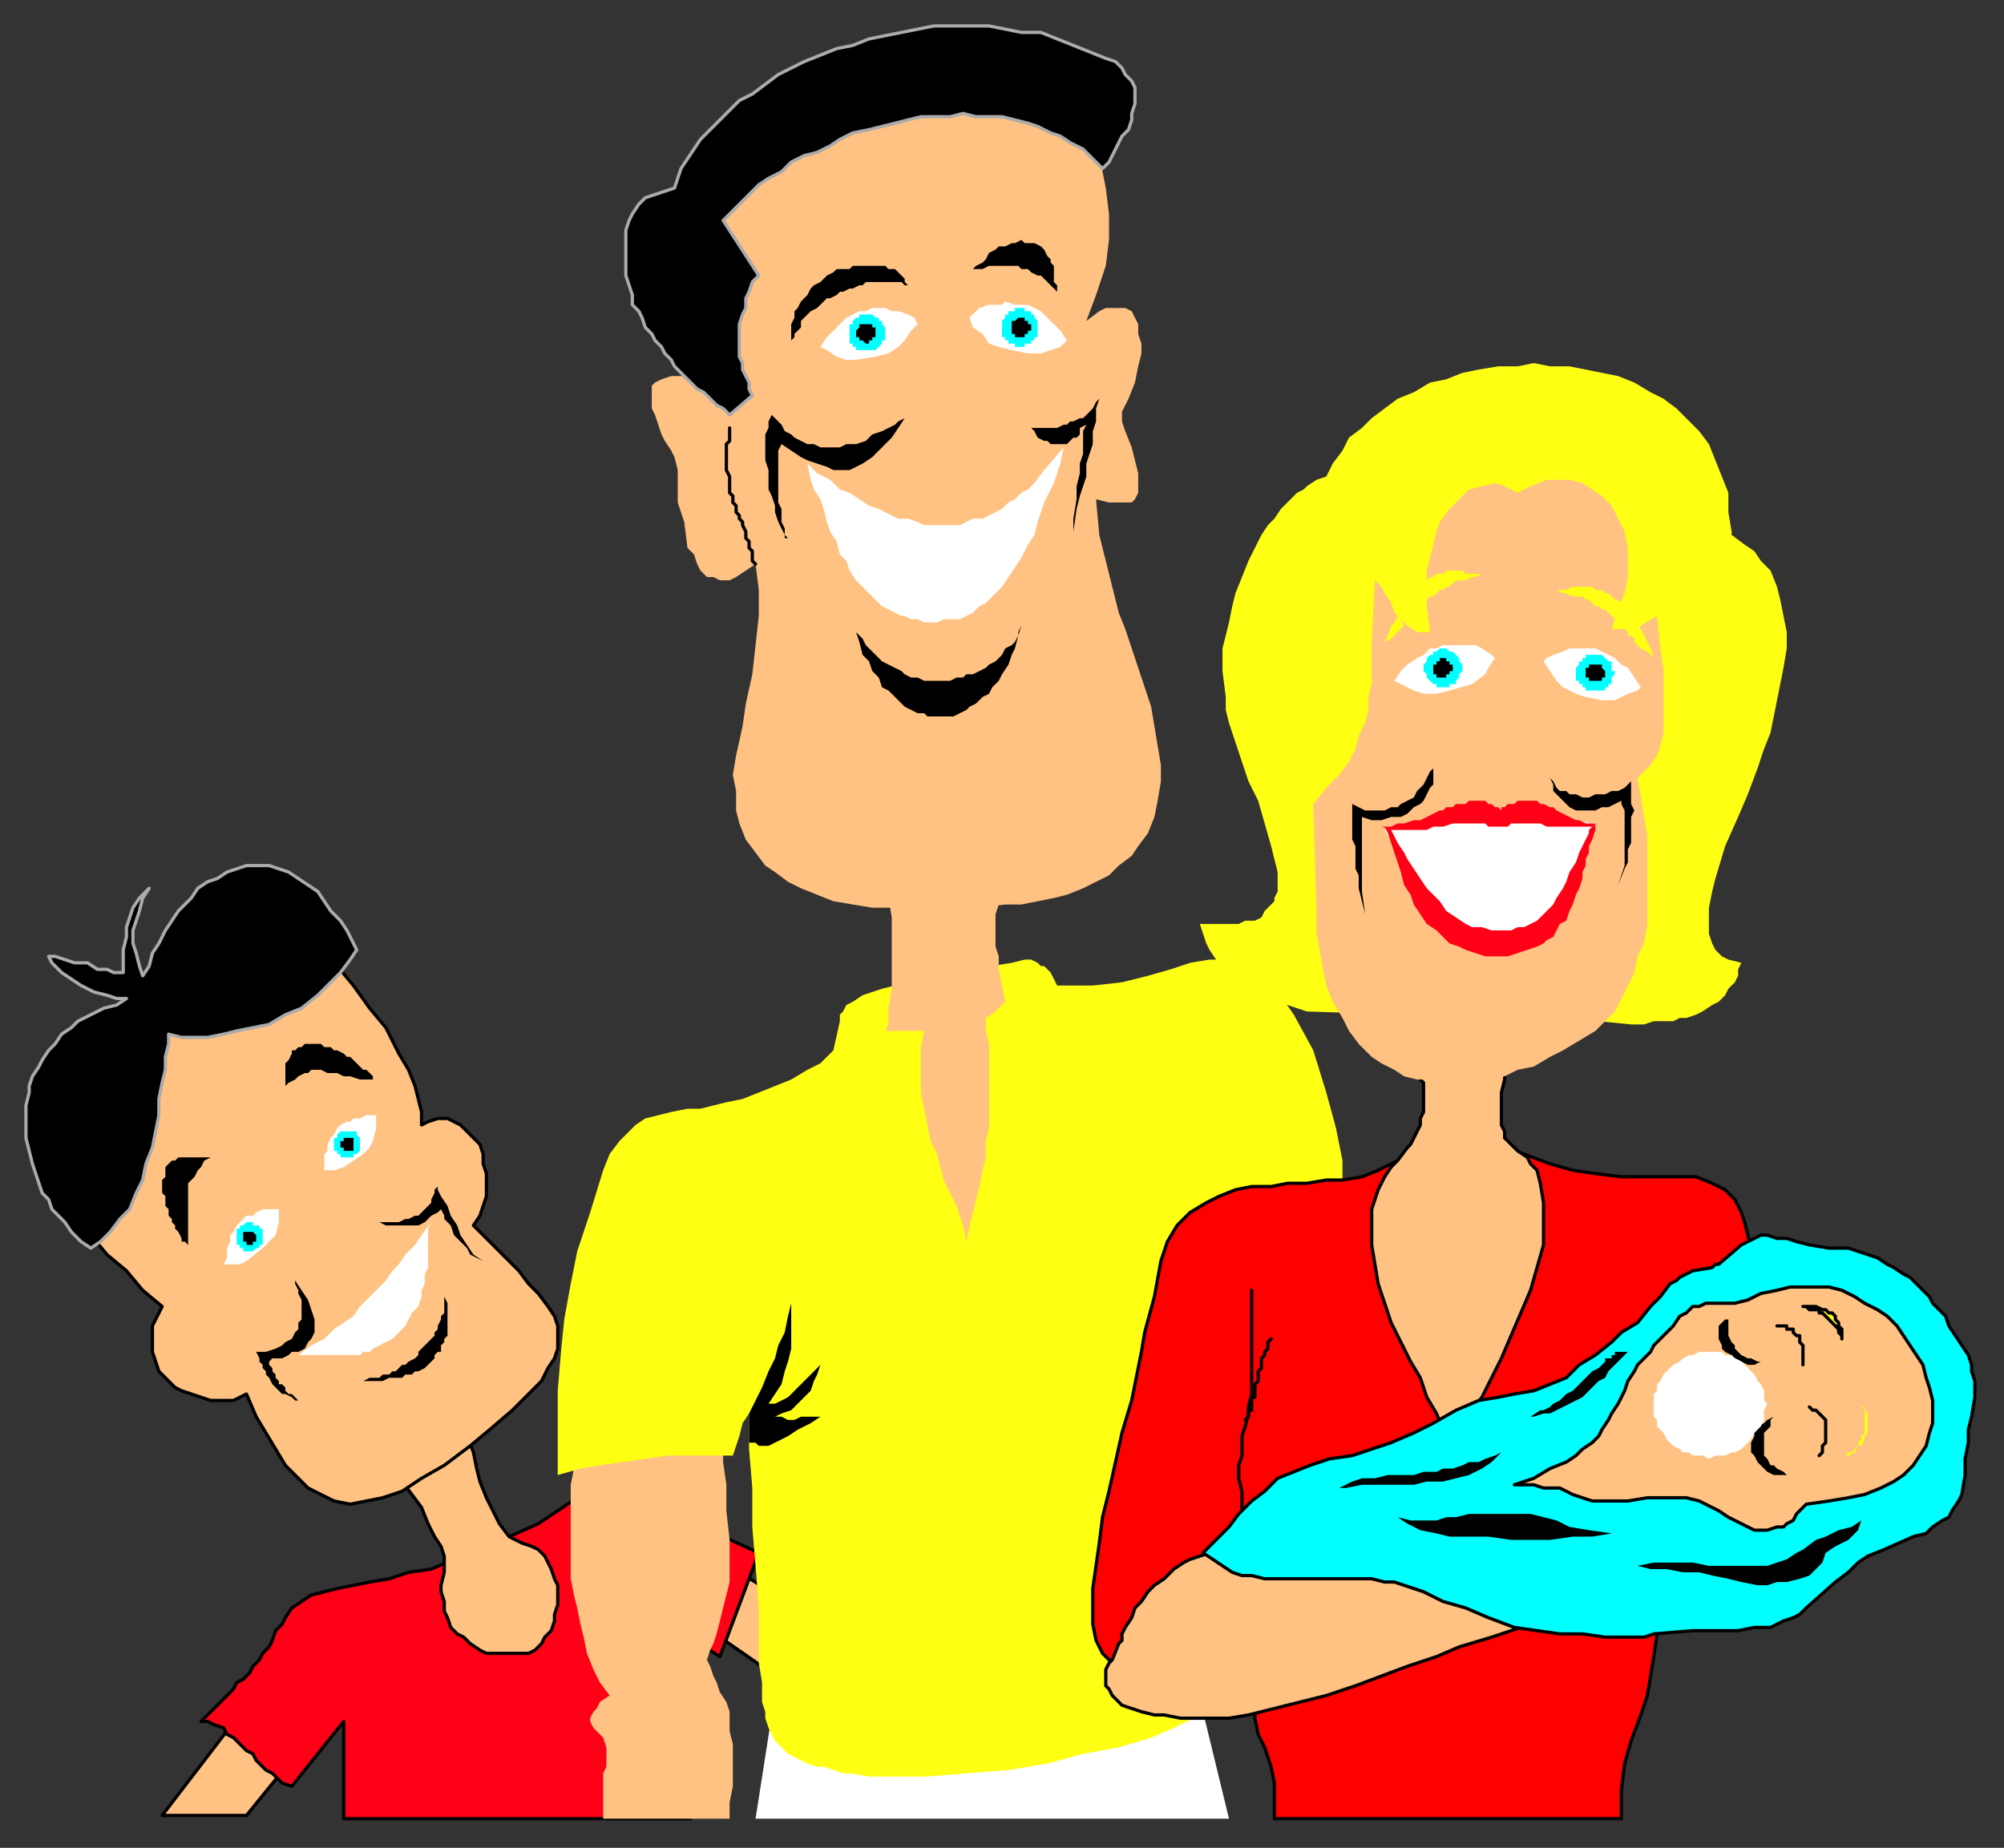 <?xml version="1.0" encoding="UTF-8" standalone="no"?>
<svg
   xmlns:dc="http://purl.org/dc/elements/1.1/"
   xmlns:cc="http://creativecommons.org/ns#"
   xmlns:rdf="http://www.w3.org/1999/02/22-rdf-syntax-ns#"
   xmlns:svg="http://www.w3.org/2000/svg"
   xmlns="http://www.w3.org/2000/svg"
   xmlns:sodipodi="http://sodipodi.sourceforge.net/DTD/sodipodi-0.dtd"
   xmlns:inkscape="http://www.inkscape.org/namespaces/inkscape"
   version="1.0"
   width="163.512mm"
   height="150.812mm"
   id="svg221"
   sodipodi:docname="CFAML001.WMF">
  <rect width="100%" height="100%" fill="#333333" stroke="none"/>
  <sodipodi:namedview
     pagecolor="#ffffff"
     bordercolor="#666666"
     borderopacity="1"
     objecttolerance="10"
     gridtolerance="10"
     guidetolerance="10"
     inkscape:pageopacity="0"
     inkscape:pageshadow="2"
     inkscape:window-width="640"
     inkscape:window-height="480"
     id="namedview223" />
  <defs
     id="defs3">
    <pattern
       id="WMFhbasepattern"
       patternUnits="userSpaceOnUse"
       width="6"
       height="6"
       x="0"
       y="0" />
  </defs>
  <path
     style="fill:#ffc283;fill-rule:evenodd;fill-opacity:1;stroke:#000000;stroke-width:1px;stroke-linecap:round;stroke-linejoin:round;stroke-miterlimit:4;stroke-dasharray:none;stroke-opacity:1;"
     d="  M 73,530   L 89,544   L 76,560   L 50,560   L 73,530  z "
     id="path5" />
  <path
     style="fill:#ffc283;fill-rule:evenodd;fill-opacity:1;stroke:#000000;stroke-width:1px;stroke-linecap:round;stroke-linejoin:round;stroke-miterlimit:4;stroke-dasharray:none;stroke-opacity:1;"
     d="  M 228,485   L 222,505   L 245,521   L 241,493   L 228,485  z "
     id="path7" />
  <path
     style="fill:#ff0016;fill-rule:evenodd;fill-opacity:1;stroke:#000000;stroke-width:1px;stroke-linecap:round;stroke-linejoin:round;stroke-miterlimit:4;stroke-dasharray:none;stroke-opacity:1;"
     d="  M 106,531   L 106,561   L 213,561   L 203,499   L 222,511   L 234,479   L 186,457   L 175,464   L 166,470   L 157,474   L 148,478   L 140,481   L 133,484   L 126,485   L 120,487   L 114,488   L 109,489   L 104,490   L 100,491   L 96,492   L 93,494   L 90,496   L 88,499   L 87,501   L 85,503   L 84,506   L 83,508   L 81,510   L 80,512   L 78,514   L 77,516   L 75,518   L 73,519   L 72,521   L 70,523   L 68,525   L 66,527   L 64,529   L 62,531   L 64,531   L 66,532   L 69,533   L 70,535   L 72,536   L 73,537   L 75,539   L 76,540   L 78,541   L 79,543   L 81,545   L 82,546   L 84,547   L 86,549   L 87,550   L 90,551   L 106,531  z "
     id="path9" />
  <path
     style="fill:#ffc283;fill-rule:evenodd;fill-opacity:1;stroke:#000000;stroke-width:1px;stroke-linecap:round;stroke-linejoin:round;stroke-miterlimit:4;stroke-dasharray:none;stroke-opacity:1;"
     d="  M 121,454   L 142,439   L 144,443   L 146,448   L 147,453   L 148,457   L 150,462   L 152,466   L 154,470   L 157,474   L 161,476   L 164,477   L 166,478   L 168,480   L 169,482   L 170,484   L 171,487   L 172,489   L 172,492   L 172,495   L 171,498   L 171,500   L 170,503   L 168,505   L 167,507   L 165,509   L 163,510   L 159,510   L 156,510   L 153,510   L 150,510   L 148,509   L 145,507   L 143,505   L 141,504   L 139,502   L 138,499   L 137,497   L 137,494   L 136,491   L 136,489   L 137,485   L 137,482   L 137,480   L 136,477   L 134,474   L 132,470   L 130,465   L 127,461   L 124,457   L 121,454  z "
     id="path11" />
  <path
     style="fill:#ffc283;fill-rule:evenodd;fill-opacity:1;stroke:#000000;stroke-width:1px;stroke-linecap:round;stroke-linejoin:round;stroke-miterlimit:4;stroke-dasharray:none;stroke-opacity:1;"
     d="  M 46,312   L 28,381   L 33,387   L 39,392   L 44,398   L 50,403   L 48,407   L 47,409   L 47,412   L 47,414   L 47,417   L 48,420   L 49,423   L 51,425   L 54,428   L 56,429   L 59,430   L 62,431   L 65,432   L 69,432   L 72,432   L 74,431   L 76,430   L 79,437   L 82,442   L 85,447   L 88,452   L 92,456   L 95,459   L 99,461   L 103,463   L 108,464   L 113,463   L 118,462   L 124,460   L 130,456   L 137,452   L 145,446   L 151,441   L 158,435   L 163,430   L 167,426   L 169,422   L 171,419   L 172,416   L 172,412   L 172,409   L 171,406   L 169,403   L 166,399   L 163,396   L 160,392   L 156,388   L 151,383   L 146,378   L 148,375   L 149,372   L 150,369   L 150,366   L 150,362   L 149,359   L 149,356   L 148,353   L 146,351   L 144,349   L 142,347   L 140,346   L 138,345   L 135,345   L 132,346   L 130,347   L 130,343   L 129,339   L 128,335   L 126,330   L 123,325   L 119,317   L 114,311   L 109,304   L 104,298   L 98,293   L 46,312  z "
     id="path13" />
  <path
     style="fill:#000000;fill-rule:evenodd;fill-opacity:1;stroke:#ababab;stroke-width:1px;stroke-linecap:round;stroke-linejoin:round;stroke-miterlimit:4;stroke-dasharray:none;stroke-opacity:1;"
     d="  M 52,322   L 51,326   L 51,330   L 50,334   L 49,339   L 49,344   L 48,349   L 47,354   L 45,359   L 44,364   L 42,368   L 40,373   L 37,376   L 34,380   L 31,383   L 28,385   L 25,383   L 24,382   L 22,380   L 20,377   L 18,375   L 16,373   L 15,370   L 13,368   L 12,365   L 11,362   L 10,359   L 9,355   L 8,351   L 8,348   L 8,345   L 8,341   L 9,337   L 9,335   L 10,332   L 12,329   L 13,327   L 15,324   L 17,322   L 19,319   L 22,317   L 24,315   L 28,313   L 32,311   L 36,310   L 39,308   L 36,308   L 33,307   L 29,306   L 25,304   L 22,302   L 19,300   L 16,297   L 15,295   L 17,295   L 20,296   L 23,297   L 27,297   L 30,299   L 33,299   L 35,300   L 38,300   L 38,296   L 38,293   L 39,289   L 39,286   L 40,283   L 41,280   L 43,277   L 46,274   L 44,277   L 43,281   L 42,284   L 41,287   L 41,291   L 42,294   L 43,298   L 44,301   L 46,298   L 47,294   L 49,291   L 51,287   L 53,284   L 55,281   L 57,279   L 59,277   L 61,274   L 64,272   L 67,271   L 70,269   L 73,268   L 76,267   L 79,267   L 83,267   L 86,268   L 89,269   L 92,271   L 95,273   L 98,275   L 100,278   L 102,281   L 105,284   L 107,287   L 110,293   L 108,296   L 105,300   L 102,303   L 98,307   L 93,311   L 88,313   L 83,316   L 78,317   L 73,318   L 69,319   L 64,320   L 60,320   L 56,320   L 52,319   L 52,322  z "
     id="path15" />
  <path
     style="fill:#000000;fill-rule:evenodd;fill-opacity:1;stroke:none;"
     d="  M 65,357   L 63,357   L 61,357   L 59,357   L 57,357   L 56,357   L 55,357   L 54,358   L 53,358   L 52,359   L 51,360   L 51,361   L 51,362   L 51,363   L 50,364   L 50,366   L 50,367   L 50,368   L 51,369   L 51,371   L 51,372   L 52,373   L 52,375   L 53,376   L 53,377   L 54,378   L 54,379   L 55,380   L 56,382   L 56,383   L 57,383   L 58,384   L 58,385   L 58,382   L 58,379   L 58,377   L 58,375   L 58,373   L 58,371   L 58,370   L 58,368   L 58,366   L 58,365   L 59,364   L 60,363   L 61,361   L 62,360   L 63,358   L 65,357  z "
     id="path17" />
  <path
     style="fill:#000000;fill-rule:evenodd;fill-opacity:1;stroke:none;"
     d="  M 88,335   L 88,334   L 88,332   L 88,330   L 88,328   L 89,327   L 90,325   L 90,324   L 91,324   L 92,323   L 93,323   L 94,322   L 95,322   L 96,322   L 97,322   L 98,322   L 99,322   L 100,323   L 102,323   L 103,324   L 104,324   L 106,325   L 107,326   L 108,326   L 109,327   L 110,328   L 111,329   L 112,330   L 113,330   L 114,331   L 115,332   L 115,333   L 116,333   L 113,333   L 111,333   L 108,332   L 106,332   L 104,331   L 102,331   L 101,331   L 99,330   L 98,330   L 96,330   L 95,331   L 94,331   L 92,332   L 91,333   L 89,334   L 88,335  z "
     id="path19" />
  <path
     style="fill:#000000;fill-rule:evenodd;fill-opacity:1;stroke:none;"
     d="  M 79,417   L 80,419   L 80,420   L 81,421   L 81,422   L 82,423   L 82,424   L 83,425   L 84,427   L 84,427   L 85,428   L 86,429   L 87,430   L 88,430   L 90,431   L 91,432   L 92,432   L 91,431   L 91,431   L 90,430   L 89,430   L 88,429   L 88,428   L 87,427   L 86,427   L 86,426   L 85,425   L 85,424   L 84,423   L 84,422   L 83,421   L 83,421   L 83,420   L 84,419   L 85,419   L 87,419   L 89,418   L 90,417   L 92,417   L 94,416   L 95,414   L 96,413   L 97,411   L 97,409   L 97,407   L 96,404   L 95,401   L 93,398   L 91,395   L 91,396   L 92,398   L 92,399   L 93,401   L 93,403   L 93,405   L 93,407   L 92,408   L 92,410   L 91,411   L 90,413   L 88,414   L 87,415   L 85,416   L 82,417   L 79,417  z "
     id="path21" />
  <path
     style="fill:#ffffff;fill-rule:evenodd;fill-opacity:1;stroke:none;"
     d="  M 133,377   L 132,379   L 132,381   L 132,384   L 132,386   L 132,389   L 132,391   L 131,393   L 131,396   L 130,398   L 130,400   L 129,403   L 127,405   L 126,407   L 125,409   L 123,411   L 121,413   L 119,414   L 117,415   L 115,416   L 114,417   L 112,417   L 111,418   L 109,418   L 108,418   L 106,418   L 104,418   L 102,418   L 100,418   L 99,418   L 97,418   L 94,418   L 92,418   L 96,415   L 100,413   L 103,410   L 106,408   L 109,406   L 111,403   L 113,401   L 115,399   L 117,397   L 119,395   L 121,392   L 123,390   L 125,387   L 128,384   L 130,381   L 133,377  z "
     id="path23" />
  <path
     style="fill:#000000;fill-rule:evenodd;fill-opacity:1;stroke:none;"
     d="  M 110,426   L 112,426   L 114,425   L 116,425   L 117,425   L 118,424   L 120,424   L 121,423   L 122,423   L 123,422   L 124,421   L 125,421   L 126,420   L 128,419   L 129,418   L 129,417   L 130,416   L 131,415   L 132,414   L 133,413   L 134,412   L 134,411   L 135,410   L 135,409   L 136,407   L 136,406   L 137,405   L 137,404   L 137,402   L 137,400   L 138,402   L 138,403   L 138,405   L 138,406   L 138,407   L 138,408   L 138,410   L 138,411   L 138,412   L 137,413   L 137,414   L 136,415   L 136,417   L 135,417   L 134,418   L 134,419   L 133,420   L 132,421   L 131,422   L 129,423   L 128,423   L 127,424   L 125,424   L 124,425   L 122,425   L 120,425   L 118,426   L 116,426   L 114,426   L 110,426  z "
     id="path25" />
  <path
     style="fill:none;stroke:none;"
     d="  M 93,386   L 92,387   L 91,388   L 91,389   L 90,390   L 91,392   L 91,393   L 92,394   L 92,395   L 93,395   L 94,396   L 95,396   L 96,396   L 98,395   L 99,394   L 100,393   L 100,391   L 102,392   L 104,393   L 106,393   L 107,393   L 109,393   L 110,392   L 111,391   L 112,389   L 113,387   L 113,386   L 113,384   L 113,382   L 113,380   L 113,379   L 112,378   L 112,377   L 111,376   L 110,375   L 109,375   L 108,374   L 107,374   L 106,374   L 105,374   L 103,374   L 102,374   L 100,374   L 99,373   L 98,373   L 98,372   L 97,371   L 96,370   L 95,369   L 94,368   L 94,367   L 93,366   L 93,365   L 93,364   L 92,362   L 92,361   L 92,360   L 91,358   L 91,357   L 91,356   L 91,356   L 91,355   L 91,354   L 91,354   L 91,354  "
     id="path27" />
  <path
     style="fill:none;stroke:none;"
     d="  M 103,374   L 105,373   L 106,371   L 107,371   L 109,370   L 110,370   L 111,370   L 112,371   L 113,371   L 114,372   L 114,373   L 115,374   L 115,375   L 114,376   L 114,377   L 113,378   L 112,378  "
     id="path29" />
  <path
     style="fill:#000000;fill-rule:evenodd;fill-opacity:1;stroke:none;"
     d="  M 115,377   L 117,377   L 119,377   L 121,377   L 123,377   L 125,376   L 126,376   L 128,375   L 129,375   L 130,374   L 131,373   L 132,372   L 133,371   L 133,370   L 134,368   L 134,367   L 135,366   L 135,367   L 136,369   L 138,372   L 139,375   L 141,378   L 142,381   L 144,384   L 146,387   L 149,389   L 147,388   L 145,387   L 144,385   L 142,383   L 140,381   L 139,378   L 137,376   L 137,375   L 136,373   L 135,374   L 133,375   L 132,376   L 131,377   L 129,378   L 128,378   L 126,378   L 125,378   L 123,378   L 122,378   L 120,378   L 119,378   L 117,377   L 115,377  z "
     id="path31" />
  <path
     style="fill:none;stroke:none;"
     d="  M 76,430   L 77,429   L 77,428   L 77,427   L 77,425   L 76,424   L 76,423   L 75,422   L 73,421   L 72,420   L 71,420   L 70,419   L 68,419   L 67,420   L 66,421   L 65,422   L 64,424   L 62,424   L 59,423   L 58,422   L 56,421   L 55,420   L 54,418   L 53,417   L 52,416   L 52,414   L 52,413   L 53,411   L 54,410   L 55,409   L 56,408   L 58,408   L 59,407   L 59,408   L 58,409   L 58,409   L 58,410   L 58,410   L 58,411   L 59,412   L 60,412   L 60,412   L 61,413   L 62,413   L 63,412   L 63,412   L 64,411  "
     id="path33" />
  <path
     style="fill:none;stroke:none;"
     d="  M 146,378   L 145,377   L 144,376   L 143,375   L 143,373   L 142,373   L 142,371   L 142,370   L 142,369   L 142,368   L 143,367   L 143,367   L 145,366   L 146,365   L 148,365   L 147,362   L 147,359   L 146,357   L 145,356   L 144,354   L 144,353   L 143,352   L 142,352   L 140,351   L 138,351   L 137,351   L 135,351   L 137,352   L 138,352   L 139,353   L 139,354   L 138,355   L 138,356   L 137,356   L 136,356  "
     id="path35" />
  <path
     style="fill:#ffffff;fill-rule:evenodd;fill-opacity:1;stroke:none;"
     d="  M 233,561   L 379,561   L 370,524   L 238,529   L 233,561  z "
     id="path37" />
  <path
     style="fill:#ffc283;fill-rule:evenodd;fill-opacity:1;stroke:none;"
     d="  M 178,449   L 223,445   L 223,451   L 224,458   L 224,466   L 225,475   L 225,479   L 225,484   L 225,488   L 224,492   L 223,496   L 222,500   L 221,504   L 220,507   L 219,509   L 218,512   L 219,514   L 220,517   L 221,519   L 222,522   L 224,525   L 225,528   L 225,534   L 226,538   L 226,541   L 226,545   L 226,548   L 226,551   L 225,556   L 225,561   L 186,561   L 186,558   L 186,556   L 186,553   L 186,551   L 186,549   L 186,547   L 187,545   L 187,543   L 187,539   L 186,536   L 184,534   L 183,533   L 182,531   L 182,530   L 183,528   L 184,527   L 185,525   L 188,523   L 185,519   L 183,515   L 181,510   L 180,505   L 179,501   L 178,496   L 177,492   L 176,487   L 176,482   L 176,477   L 176,472   L 176,468   L 176,463   L 176,458   L 177,453   L 178,449  z "
     id="path39" />
  <path
     style="fill:#ffff14;fill-rule:evenodd;fill-opacity:1;stroke:none;"
     d="  M 293,300   L 276,304   L 272,305   L 269,306   L 266,307   L 263,309   L 261,310   L 260,312   L 259,313   L 259,315   L 257,324   L 253,328   L 249,330   L 244,333   L 239,335   L 234,337   L 229,339   L 224,340   L 220,341   L 216,342   L 212,342   L 207,343   L 203,344   L 199,345   L 196,347   L 194,349   L 191,352   L 188,356   L 186,361   L 182,374   L 178,386   L 176,396   L 174,407   L 173,417   L 172,429   L 172,441   L 172,455   L 179,453   L 185,452   L 192,451   L 199,450   L 206,449   L 213,449   L 219,449   L 226,449   L 227,446   L 228,443   L 229,439   L 231,436   L 231,447   L 232,459   L 232,471   L 233,483   L 234,496   L 234,508   L 234,513   L 235,519   L 235,525   L 236,528   L 236,530   L 237,533   L 238,535   L 239,537   L 240,538   L 242,540   L 243,541   L 245,542   L 247,543   L 249,544   L 252,545   L 254,545   L 257,546   L 260,547   L 262,547   L 268,548   L 276,548   L 286,548   L 298,547   L 311,546   L 323,544   L 334,541   L 345,539   L 355,536   L 362,533   L 368,530   L 371,528   L 371,526   L 415,365   L 414,364   L 414,358   L 412,348   L 409,337   L 405,324   L 399,313   L 392,303   L 383,297   L 378,296   L 373,296   L 367,297   L 361,299   L 354,301   L 346,303   L 337,304   L 326,304   L 324,300   L 323,299   L 322,298   L 321,298   L 320,297   L 318,296   L 316,296   L 312,297   L 293,300  z "
     id="path41" />
  <path
     style="fill:#000000;fill-rule:evenodd;fill-opacity:1;stroke:none;"
     d="  M 231,436   L 233,432   L 235,428   L 237,423   L 239,419   L 240,415   L 242,411   L 243,406   L 244,402   L 244,407   L 244,412   L 244,416   L 243,420   L 242,423   L 241,427   L 239,430   L 237,433   L 239,433   L 241,432   L 243,431   L 245,429   L 247,427   L 249,425   L 251,423   L 253,421   L 252,424   L 251,426   L 250,429   L 248,431   L 246,433   L 244,435   L 241,436   L 239,437   L 240,437   L 241,437   L 243,438   L 245,438   L 247,437   L 249,437   L 251,437   L 253,437   L 250,439   L 246,441   L 243,443   L 241,444   L 239,445   L 237,446   L 234,446   L 233,445   L 231,445   L 231,436  z "
     id="path43" />
  <path
     style="fill:none;stroke:none;"
     d="  M 203,348   L 205,348   L 208,350   L 210,351   L 213,354   L 215,357   L 217,360   L 220,364   L 222,369   L 224,373   L 226,378   L 227,383   L 229,388   L 230,392   L 231,397   L 231,402   L 231,407  "
     id="path45" />
  <path
     style="fill:none;stroke:none;"
     d="  M 370,372   L 371,368   L 373,364   L 374,360   L 375,356   L 376,352   L 376,348   L 376,343   L 376,338  "
     id="path47" />
  <path
     style="fill:none;stroke:none;"
     d="  M 374,370   L 381,356  "
     id="path49" />
  <path
     style="fill:none;stroke:none;"
     d="  M 305,314   L 307,316   L 308,318   L 309,321   L 310,324   L 311,326   L 311,329   L 312,332   L 312,335   L 312,338   L 312,342   L 311,345   L 311,348   L 311,351   L 311,354   L 311,356   L 311,359   L 313,356   L 315,354   L 317,351   L 319,348   L 321,345   L 323,342   L 324,339   L 326,335   L 327,332   L 328,328   L 328,324   L 329,321   L 329,317   L 328,313   L 327,309   L 326,305  "
     id="path51" />
  <path
     style="fill:none;stroke:none;"
     d="  M 285,318   L 284,321   L 282,324   L 281,327   L 280,329   L 280,332   L 279,334   L 279,337   L 279,340   L 279,342   L 279,345   L 280,348   L 280,351   L 281,353   L 282,356   L 283,359   L 284,362   L 282,361   L 279,360   L 277,358   L 275,357   L 272,355   L 270,353   L 268,350   L 266,348   L 264,345   L 262,342   L 261,339   L 259,336   L 258,333   L 257,330   L 257,327   L 257,325  "
     id="path53" />
  <path
     style="fill:#ffc283;fill-rule:evenodd;fill-opacity:1;stroke:none;"
     d="  M 274,272   L 278,272   L 283,272   L 287,271   L 292,271   L 296,271   L 301,271   L 305,271   L 310,271   L 309,271   L 309,271   L 309,272   L 309,272   L 309,272   L 309,273   L 309,273   L 309,273   L 308,276   L 308,279   L 307,282   L 307,285   L 307,288   L 307,292   L 308,295   L 308,299   L 309,304   L 310,309   L 307,312   L 304,314   L 304,318   L 305,322   L 305,326   L 305,330   L 305,335   L 305,339   L 305,343   L 305,348   L 304,352   L 304,357   L 303,361   L 302,366   L 301,370   L 300,374   L 299,378   L 298,383   L 297,378   L 296,375   L 295,372   L 293,368   L 291,364   L 290,360   L 289,356   L 287,352   L 286,347   L 285,342   L 284,337   L 284,333   L 284,328   L 284,323   L 285,318   L 273,318   L 274,316   L 274,311   L 275,305   L 275,300   L 275,295   L 275,289   L 275,283   L 274,277   L 274,274   L 274,272  z "
     id="path55" />
  <path
     style="fill:none;stroke:none;"
     d="  M 275,305   L 274,306   L 272,306   L 271,307   L 269,307   L 268,308   L 266,308   L 265,309   L 264,310   L 263,311   L 262,312   L 261,313   L 261,314   L 261,315   L 261,315   L 261,316   L 262,317   L 263,317   L 264,317   L 265,318   L 267,318   L 268,318   L 270,318   L 272,318   L 273,318  "
     id="path57" />
  <path
     style="fill:none;stroke:none;"
     d="  M 308,299   L 309,298   L 311,298   L 312,298   L 313,298   L 314,298   L 316,298   L 317,298   L 318,298   L 319,299   L 319,299   L 319,300   L 319,301   L 319,302   L 318,303   L 318,304   L 317,304   L 316,305   L 315,306   L 315,307   L 314,307   L 312,308   L 311,309   L 310,309  "
     id="path59" />
  <path
     style="fill:#ffc283;fill-rule:evenodd;fill-opacity:1;stroke:none;"
     d="  M 216,66   L 216,114   L 216,117   L 211,116   L 207,116   L 204,117   L 202,118   L 201,119   L 201,121   L 201,123   L 201,126   L 202,128   L 203,131   L 204,134   L 205,136   L 207,139   L 208,141   L 209,145   L 209,149   L 209,155   L 211,161   L 212,169   L 214,171   L 215,174   L 216,176   L 218,178   L 220,178   L 222,179   L 225,179   L 227,178   L 233,174   L 234,182   L 234,190   L 233,199   L 232,208   L 230,217   L 229,224   L 227,233   L 226,239   L 227,244   L 227,250   L 228,254   L 230,259   L 233,263   L 236,267   L 239,269   L 243,272   L 247,274   L 252,276   L 257,278   L 263,279   L 269,280   L 275,280   L 283,280   L 293,280   L 302,280   L 310,279   L 315,279   L 320,278   L 325,277   L 329,276   L 334,274   L 338,272   L 342,270   L 345,267   L 349,264   L 351,261   L 354,257   L 356,252   L 357,247   L 358,241   L 358,236   L 357,230   L 356,224   L 355,218   L 353,212   L 351,206   L 349,200   L 347,194   L 345,189   L 342,177   L 339,165   L 338,154   L 342,155   L 344,155   L 347,155   L 349,155   L 350,154   L 351,152   L 351,150   L 351,148   L 351,146   L 349,138   L 347,133   L 346,130   L 346,127   L 348,123   L 350,118   L 351,113   L 352,109   L 352,106   L 351,103   L 351,100   L 350,98   L 349,96   L 347,95   L 345,95   L 343,95   L 341,95   L 339,96   L 335,99   L 338,91   L 341,82   L 342,74   L 342,66   L 341,58   L 340,53   L 339,47   L 309,27   L 251,38   L 216,66  z "
     id="path61" />
  <path
     style="fill:#ffffff;fill-rule:evenodd;fill-opacity:1;stroke:none;"
     d="  M 249,143   L 252,146   L 256,148   L 259,151   L 262,152   L 265,154   L 268,156   L 271,157   L 275,159   L 277,160   L 280,160   L 283,161   L 285,162   L 288,162   L 291,162   L 293,162   L 296,162   L 298,161   L 300,160   L 303,160   L 305,159   L 307,158   L 309,157   L 311,155   L 313,154   L 315,152   L 317,151   L 319,149   L 322,145   L 328,138   L 327,143   L 325,149   L 322,155   L 320,161   L 319,165   L 317,168   L 315,172   L 313,175   L 311,178   L 309,181   L 306,184   L 304,186   L 302,187   L 300,189   L 298,190   L 296,191   L 294,191   L 291,191   L 289,192   L 287,192   L 285,192   L 283,191   L 281,191   L 279,190   L 278,190   L 276,189   L 274,188   L 272,187   L 270,185   L 268,183   L 266,181   L 264,179   L 262,176   L 261,173   L 259,171   L 258,167   L 256,164   L 255,161   L 254,157   L 253,154   L 251,151   L 250,148   L 249,143  z "
     id="path63" />
  <path
     style="fill:none;stroke:none;"
     d="  M 257,165   L 260,168   L 263,170   L 267,172   L 271,174   L 275,175   L 279,176   L 283,177   L 287,177   L 292,177   L 296,177   L 300,176   L 304,174   L 308,173   L 312,171   L 315,169   L 318,166  "
     id="path65" />
  <path
     style="fill:none;stroke:none;"
     d="  M 270,157   L 273,187  "
     id="path67" />
  <path
     style="fill:none;stroke:none;"
     d="  M 293,162   L 293,191  "
     id="path69" />
  <path
     style="fill:none;stroke:none;"
     d="  M 315,152   L 312,176  "
     id="path71" />
  <path
     style="fill:#000000;fill-rule:evenodd;fill-opacity:1;stroke:none;"
     d="  M 264,195   L 266,197   L 267,199   L 269,201   L 271,203   L 272,204   L 274,205   L 276,206   L 278,207   L 279,208   L 281,209   L 283,209   L 285,210   L 287,210   L 289,210   L 291,210   L 293,210   L 295,209   L 297,209   L 298,208   L 300,208   L 302,207   L 304,206   L 305,205   L 307,204   L 308,203   L 309,202   L 310,200   L 312,199   L 313,198   L 314,196   L 314,195   L 315,193   L 314,196   L 313,200   L 312,202   L 311,205   L 309,208   L 308,210   L 306,212   L 305,214   L 303,215   L 301,217   L 299,218   L 298,219   L 296,220   L 294,221   L 292,221   L 290,221   L 288,221   L 286,221   L 285,220   L 283,220   L 281,219   L 279,218   L 277,216   L 276,215   L 274,213   L 272,212   L 271,209   L 269,207   L 268,204   L 266,202   L 265,198   L 264,195  z "
     id="path73" />
  <path
     style="fill:#000000;fill-rule:evenodd;fill-opacity:1;stroke:none;"
     d="  M 280,88   L 279,88   L 278,87   L 277,87   L 276,87   L 275,87   L 274,87   L 273,87   L 271,87   L 270,87   L 269,87   L 267,87   L 266,88   L 265,88   L 263,89   L 262,89   L 260,90   L 259,90   L 258,91   L 256,92   L 255,92   L 254,93   L 253,94   L 252,95   L 250,96   L 249,97   L 248,98   L 247,99   L 247,101   L 246,102   L 245,103   L 245,104   L 244,105   L 244,104   L 244,102   L 244,100   L 245,98   L 245,96   L 246,95   L 247,93   L 248,92   L 249,91   L 250,89   L 251,88   L 253,87   L 254,86   L 255,85   L 257,84   L 258,83   L 260,83   L 262,83   L 263,82   L 265,82   L 267,82   L 268,82   L 270,82   L 271,82   L 273,82   L 274,83   L 276,83   L 277,84   L 278,85   L 279,86   L 279,87   L 280,88  z "
     id="path75" />
  <path
     style="fill:#000000;fill-rule:evenodd;fill-opacity:1;stroke:none;"
     d="  M 300,83   L 301,82   L 303,81   L 304,80   L 305,78   L 307,77   L 308,76   L 310,76   L 312,75   L 313,75   L 315,74   L 316,75   L 318,75   L 319,75   L 321,76   L 322,77   L 323,79   L 324,80   L 324,81   L 325,82   L 325,84   L 325,85   L 325,87   L 326,88   L 326,90   L 325,89   L 324,88   L 323,87   L 322,86   L 321,85   L 320,85   L 318,84   L 317,83   L 315,83   L 314,82   L 312,82   L 310,82   L 307,82   L 305,82   L 303,83   L 300,83  z "
     id="path77" />
  <path
     style="fill:none;stroke:none;"
     d="  M 241,89   L 243,86   L 244,84   L 246,82   L 249,80   L 251,78   L 254,77   L 256,76   L 259,75   L 262,74   L 264,73   L 267,73   L 270,72   L 273,72   L 275,72   L 278,72  "
     id="path79" />
  <path
     style="fill:none;stroke:none;"
     d="  M 240,79   L 241,78   L 242,77   L 244,75   L 246,74   L 247,73   L 249,72   L 251,71   L 253,70   L 255,69   L 257,69   L 259,68   L 261,68   L 263,68   L 266,68   L 268,68   L 270,68  "
     id="path81" />
  <path
     style="fill:none;stroke:none;"
     d="  M 300,84   L 299,84   L 299,85   L 298,86   L 297,88   L 297,89   L 296,90   L 296,91   L 295,93   L 295,94   L 295,96   L 295,98   L 295,99   L 295,101   L 295,102   L 296,103   L 296,104   L 297,104   L 298,104   L 299,105   L 300,105   L 301,106   L 302,106   L 303,107   L 304,107   L 305,108   L 306,109   L 307,110   L 308,112   L 309,113   L 309,115   L 310,116   L 310,118   L 310,120   L 311,122   L 310,123   L 310,125   L 310,128   L 310,132   L 309,135   L 309,138   L 308,141   L 308,143   L 307,145   L 307,146   L 306,148   L 304,150   L 303,152   L 301,153   L 299,154   L 297,154   L 295,154   L 293,153   L 292,152   L 290,151   L 289,149   L 288,147   L 288,146   L 288,145   L 287,143   L 287,142   L 286,143   L 285,144   L 284,144   L 283,144   L 282,144   L 281,144   L 280,144   L 280,144   L 279,143   L 278,143   L 278,142   L 277,141   L 277,140   L 276,139   L 276,138   L 276,137   L 276,136   L 276,135   L 276,134   L 277,133   L 277,132   L 277,131   L 278,131   L 278,130   L 279,129   L 280,129   L 281,128   L 282,128   L 284,128   L 285,128   L 286,128   L 288,129  "
     id="path83" />
  <path
     style="fill:none;stroke:none;"
     d="  M 310,128   L 313,129   L 315,129   L 316,130   L 317,132   L 318,133   L 318,135   L 318,137   L 318,138   L 317,140   L 316,141   L 315,143   L 313,143   L 312,144   L 311,144   L 309,144   L 308,143  "
     id="path85" />
  <path
     style="fill:none;stroke:none;"
     d="  M 207,127   L 207,126   L 207,125   L 208,124   L 209,123   L 210,123   L 211,124   L 212,124   L 213,125   L 214,126   L 215,127   L 216,129   L 217,130   L 218,132   L 218,133   L 218,135   L 218,136   L 217,137   L 215,138   L 214,139   L 214,141   L 214,142   L 214,144   L 214,145   L 215,147   L 216,148   L 216,150   L 217,151   L 218,152   L 220,152   L 221,152   L 222,152   L 224,151   L 224,151   L 225,152   L 225,153   L 225,154   L 225,155   L 225,157   L 225,157   L 225,158   L 224,159   L 222,159   L 221,159   L 221,160   L 219,161   L 219,161   L 218,162   L 217,163   L 216,164   L 216,165   L 216,166   L 216,167   L 216,168  "
     id="path87" />
  <path
     style="fill:#000000;fill-rule:evenodd;fill-opacity:1;stroke:none;"
     d="  M 279,129   L 277,130   L 276,131   L 274,132   L 272,133   L 269,134   L 267,136   L 264,137   L 261,137   L 259,138   L 256,138   L 253,138   L 251,137   L 249,137   L 247,136   L 245,135   L 244,134   L 242,133   L 241,131   L 238,128   L 237,130   L 237,132   L 236,134   L 236,137   L 236,139   L 236,142   L 237,145   L 237,148   L 237,151   L 238,153   L 239,156   L 239,158   L 240,161   L 241,163   L 242,165   L 243,166   L 243,166   L 242,166   L 242,165   L 242,163   L 241,161   L 241,159   L 241,157   L 240,155   L 240,152   L 240,150   L 240,148   L 240,145   L 240,143   L 240,141   L 240,139   L 241,137   L 244,139   L 247,141   L 249,142   L 252,143   L 255,144   L 257,145   L 260,145   L 262,145   L 264,144   L 266,143   L 269,141   L 271,139   L 273,137   L 275,135   L 277,132   L 279,129  z "
     id="path89" />
  <path
     style="fill:#000000;fill-rule:evenodd;fill-opacity:1;stroke:none;"
     d="  M 318,132   L 319,133   L 320,135   L 322,136   L 323,136   L 324,137   L 325,137   L 327,137   L 328,137   L 329,137   L 330,136   L 331,135   L 332,135   L 333,134   L 333,132   L 335,131   L 334,133   L 334,135   L 334,137   L 334,140   L 333,143   L 333,146   L 332,150   L 332,154   L 331,160   L 331,164   L 332,157   L 333,153   L 334,150   L 335,147   L 335,143   L 336,140   L 337,137   L 337,133   L 338,130   L 338,126   L 339,123   L 338,124   L 337,126   L 336,127   L 335,128   L 334,129   L 333,129   L 331,130   L 330,130   L 329,131   L 328,131   L 326,132   L 325,132   L 323,132   L 321,132   L 320,132   L 318,132  z "
     id="path91" />
  <path
     style="fill:none;stroke:none;"
     d="  M 335,99   L 335,99   L 335,99   L 335,100   L 335,100   L 335,100   L 335,100   L 335,100   L 335,100   L 335,101   L 334,101   L 334,101   L 334,101   L 334,101   L 334,101   L 334,102   L 334,102   L 334,102   L 336,103   L 337,104   L 339,105   L 340,106   L 341,107   L 342,108   L 343,110   L 344,112   L 344,114   L 344,117   L 344,119   L 344,122   L 344,125   L 343,128   L 342,131   L 341,134   L 341,137   L 340,140   L 339,143   L 339,145   L 338,148   L 338,150   L 338,152   L 338,154  "
     id="path93" />
  <path
     style="fill:#000000;fill-rule:evenodd;fill-opacity:1;stroke:#ababab;stroke-width:1px;stroke-linecap:round;stroke-linejoin:round;stroke-miterlimit:4;stroke-dasharray:none;stroke-opacity:1;"
     d="  M 223,68   L 234,85   L 232,87   L 231,90   L 230,92   L 230,95   L 229,97   L 228,100   L 228,102   L 228,105   L 228,107   L 228,110   L 229,112   L 229,114   L 230,116   L 231,118   L 231,120   L 232,122   L 225,128   L 223,126   L 221,125   L 219,123   L 217,121   L 215,120   L 213,118   L 211,116   L 210,115   L 208,113   L 207,111   L 205,109   L 204,107   L 202,105   L 201,103   L 199,101   L 198,98   L 197,96   L 195,94   L 195,91   L 194,88   L 193,85   L 193,81   L 193,78   L 193,75   L 193,71   L 194,68   L 195,66   L 197,63   L 199,61   L 202,60   L 205,59   L 208,58   L 209,55   L 210,52   L 212,49   L 214,46   L 216,43   L 219,40   L 222,37   L 225,34   L 228,31   L 232,29   L 236,26   L 240,23   L 244,21   L 248,19   L 253,17   L 258,15   L 263,14   L 268,12   L 273,11   L 278,10   L 283,9   L 288,8   L 294,8   L 299,8   L 305,8   L 310,9   L 315,10   L 321,10   L 326,12   L 331,14   L 336,16   L 341,18   L 344,19   L 346,21   L 347,23   L 349,25   L 350,27   L 350,30   L 350,32   L 349,35   L 349,37   L 348,40   L 346,42   L 345,44   L 344,46   L 343,48   L 342,50   L 340,52   L 337,49   L 334,46   L 330,44   L 327,42   L 324,41   L 320,39   L 317,38   L 313,37   L 309,36   L 305,36   L 301,36   L 297,35   L 293,36   L 289,36   L 284,36   L 280,37   L 276,38   L 272,39   L 268,40   L 263,41   L 259,43   L 256,45   L 252,47   L 248,48   L 244,50   L 241,53   L 237,55   L 234,57   L 231,60   L 228,63   L 223,68  z "
     id="path95" />
  <path
     style="fill:none;stroke:#000000;stroke-width:1px;stroke-linecap:round;stroke-linejoin:round;stroke-miterlimit:4;stroke-dasharray:none;stroke-opacity:1;"
     d="  M 233,174   L 233,174   L 232,173   L 232,171   L 232,170   L 231,169   L 231,167   L 230,166   L 230,165   L 230,164   L 229,162   L 229,161   L 228,160   L 228,159   L 227,158   L 227,156   L 226,155   L 226,154   L 226,153   L 225,152   L 225,151   L 225,149   L 225,148   L 225,147   L 224,145   L 224,144   L 224,143   L 224,141   L 224,140   L 224,139   L 224,137   L 225,136   L 225,132  "
     id="path97" />
  <path
     style="fill:#ff0000;fill-rule:evenodd;fill-opacity:1;stroke:#000000;stroke-width:1px;stroke-linecap:round;stroke-linejoin:round;stroke-miterlimit:4;stroke-dasharray:none;stroke-opacity:1;"
     d="  M 387,523   L 387,530   L 388,535   L 390,539   L 391,542   L 392,545   L 393,550   L 393,555   L 393,561   L 500,561   L 500,552   L 501,544   L 503,537   L 506,529   L 508,523   L 509,517   L 510,511   L 511,504   L 512,496   L 551,490   L 541,388   L 540,385   L 539,381   L 538,377   L 537,374   L 535,370   L 532,367   L 528,365   L 523,363   L 515,363   L 507,363   L 500,363   L 492,362   L 485,361   L 478,359   L 470,356   L 461,353   L 435,356   L 425,361   L 420,363   L 414,364   L 409,364   L 403,365   L 397,365   L 392,366   L 386,366   L 381,367   L 376,369   L 372,371   L 367,374   L 363,378   L 360,383   L 358,389   L 356,400   L 353,411   L 352,417   L 351,422   L 350,427   L 349,432   L 346,442   L 344,451   L 342,460   L 340,468   L 339,476   L 338,483   L 337,490   L 337,496   L 337,501   L 338,506   L 340,510   L 343,513   L 387,523  z "
     id="path99" />
  <path
     style="fill:#ffc283;fill-rule:evenodd;fill-opacity:1;stroke:#000000;stroke-width:1px;stroke-linecap:round;stroke-linejoin:round;stroke-miterlimit:4;stroke-dasharray:none;stroke-opacity:1;"
     d="  M 498,497   L 488,498   L 478,500   L 469,502   L 460,505   L 450,508   L 443,511   L 434,514   L 426,517   L 418,520   L 409,523   L 401,525   L 393,527   L 385,529   L 379,530   L 373,530   L 368,530   L 364,530   L 359,529   L 356,529   L 352,528   L 349,527   L 346,526   L 344,524   L 343,523   L 342,521   L 341,520   L 341,518   L 341,516   L 341,515   L 342,513   L 343,512   L 345,507   L 346,506   L 346,504   L 347,502   L 349,499   L 350,496   L 352,494   L 354,491   L 356,489   L 359,487   L 362,484   L 365,482   L 367,481   L 373,479   L 377,477   L 382,475   L 387,475   L 498,497  z "
     id="path101" />
  <path
     style="fill:#ffc283;fill-rule:evenodd;fill-opacity:1;stroke:#000000;stroke-width:1px;stroke-linecap:round;stroke-linejoin:round;stroke-miterlimit:4;stroke-dasharray:none;stroke-opacity:1;"
     d="  M 436,330   L 464,330   L 464,333   L 463,337   L 463,340   L 463,344   L 463,347   L 464,349   L 464,351   L 465,352   L 467,354   L 468,355   L 471,357   L 472,359   L 474,361   L 475,365   L 476,371   L 476,377   L 476,384   L 474,391   L 472,398   L 469,405   L 466,412   L 463,419   L 460,425   L 457,431   L 453,436   L 451,440   L 447,445   L 445,441   L 443,436   L 440,431   L 438,425   L 435,420   L 432,414   L 429,408   L 427,402   L 425,396   L 424,390   L 423,384   L 423,378   L 423,373   L 425,367   L 427,363   L 429,360   L 431,358   L 434,354   L 435,353   L 436,351   L 437,349   L 438,347   L 438,345   L 439,343   L 439,341   L 439,340   L 439,337   L 439,336   L 439,334   L 438,333   L 437,331   L 436,330  z "
     id="path103" />
  <path
     style="fill:none;stroke:#000000;stroke-width:1px;stroke-linecap:round;stroke-linejoin:round;stroke-miterlimit:4;stroke-dasharray:none;stroke-opacity:1;"
     d="  M 380,476   L 380,474   L 381,472   L 382,471   L 382,469   L 383,467   L 383,465   L 383,464   L 383,462   L 383,460   L 382,456   L 382,452   L 383,449   L 383,445   L 383,443   L 384,440   L 385,436   L 385,434   L 386,430   L 386,426   L 386,421   L 386,415   L 386,409   L 386,404   L 386,398  "
     id="path105" />
  <path
     style="fill:none;stroke:#000000;stroke-width:1px;stroke-linecap:round;stroke-linejoin:round;stroke-miterlimit:4;stroke-dasharray:none;stroke-opacity:1;"
     d="  M 384,438   L 384,438   L 385,437   L 385,437   L 385,436   L 385,435   L 386,435   L 386,434   L 386,433   L 386,432   L 386,431   L 387,431   L 387,430   L 387,429   L 387,428   L 387,427   L 388,426   L 388,425   L 388,424   L 388,423   L 388,423   L 389,422   L 389,421   L 389,420   L 389,419   L 390,418   L 390,417   L 390,417   L 391,416   L 391,415   L 391,415   L 391,414   L 392,413  "
     id="path107" />
  <path
     style="fill:#00ffff;fill-rule:evenodd;fill-opacity:1;stroke:#000000;stroke-width:1px;stroke-linecap:round;stroke-linejoin:round;stroke-miterlimit:4;stroke-dasharray:none;stroke-opacity:1;"
     d="  M 371,479   L 375,475   L 379,471   L 382,467   L 386,463   L 390,460   L 394,456   L 399,454   L 404,452   L 407,451   L 410,450   L 417,449   L 423,447   L 429,445   L 436,442   L 442,439   L 449,435   L 456,432   L 462,431   L 467,430   L 473,429   L 478,427   L 483,425   L 487,421   L 492,418   L 497,414   L 500,411   L 505,408   L 509,403   L 512,400   L 515,396   L 517,395   L 518,394   L 520,393   L 522,392   L 528,391   L 529,390   L 530,390   L 537,384   L 539,383   L 541,382   L 543,381   L 545,381   L 548,382   L 551,382   L 554,383   L 558,384   L 564,385   L 567,385   L 570,385   L 573,386   L 576,387   L 579,388   L 582,390   L 584,391   L 587,393   L 589,394   L 591,396   L 593,398   L 595,400   L 596,402   L 598,404   L 600,406   L 601,409   L 603,412   L 605,415   L 607,418   L 608,421   L 608,423   L 609,426   L 609,428   L 609,431   L 608,437   L 607,441   L 607,445   L 606,450   L 606,455   L 605,461   L 604,463   L 602,466   L 601,468   L 599,469   L 596,471   L 594,473   L 590,474   L 581,478   L 576,480   L 573,482   L 570,485   L 566,488   L 557,496   L 555,498   L 553,499   L 550,500   L 546,502   L 541,502   L 536,503   L 522,503   L 510,504   L 507,505   L 503,505   L 499,505   L 495,505   L 488,504   L 481,504   L 474,503   L 467,502   L 459,499   L 452,496   L 445,494   L 439,491   L 436,490   L 433,489   L 430,488   L 427,488   L 423,487   L 417,487   L 412,487   L 408,487   L 402,487   L 398,487   L 394,487   L 390,487   L 386,486   L 383,486   L 380,485   L 377,483   L 371,479  z "
     id="path109" />
  <path
     style="fill:#ffc283;fill-rule:evenodd;fill-opacity:1;stroke:#000000;stroke-width:1px;stroke-linecap:round;stroke-linejoin:round;stroke-miterlimit:4;stroke-dasharray:none;stroke-opacity:1;"
     d="  M 467,458   L 473,456   L 478,453   L 483,451   L 486,449   L 488,447   L 491,445   L 493,443   L 494,441   L 496,438   L 497,436   L 499,433   L 500,431   L 501,429   L 502,426   L 504,423   L 505,421   L 507,419   L 509,417   L 510,415   L 513,412   L 516,409   L 518,406   L 520,405   L 521,404   L 522,403   L 524,403   L 526,402   L 528,402   L 532,402   L 535,402   L 539,401   L 543,399   L 548,398   L 552,397   L 556,397   L 560,397   L 564,397   L 568,398   L 572,400   L 575,402   L 579,404   L 582,406   L 585,409   L 587,412   L 589,415   L 591,418   L 593,421   L 594,425   L 595,428   L 596,432   L 596,436   L 596,439   L 595,442   L 594,446   L 592,449   L 590,452   L 587,455   L 584,457   L 580,459   L 575,461   L 570,462   L 564,463   L 557,464   L 554,467   L 553,469   L 551,470   L 550,471   L 548,471   L 545,472   L 543,472   L 541,472   L 539,471   L 537,470   L 533,468   L 530,466   L 528,465   L 526,464   L 524,463   L 520,462   L 517,462   L 514,462   L 511,462   L 508,462   L 502,463   L 496,463   L 494,463   L 493,463   L 492,463   L 491,463   L 485,461   L 483,460   L 481,459   L 479,459   L 476,459   L 473,458   L 471,458   L 469,458   L 467,458  z "
     id="path111" />
  <path
     style="fill:none;stroke:#000000;stroke-width:1px;stroke-linecap:round;stroke-linejoin:round;stroke-miterlimit:4;stroke-dasharray:none;stroke-opacity:1;"
     d="  M 548,409   L 549,409   L 551,409   L 551,410   L 553,410   L 553,411   L 554,412   L 555,412   L 555,413   L 555,414   L 556,415   L 556,416   L 556,417   L 556,418   L 556,419   L 556,420   L 556,421  "
     id="path113" />
  <path
     style="fill:none;stroke:#000000;stroke-width:1px;stroke-linecap:round;stroke-linejoin:round;stroke-miterlimit:4;stroke-dasharray:none;stroke-opacity:1;"
     d="  M 558,434   L 559,435   L 560,435   L 561,436   L 562,437   L 563,438   L 563,439   L 563,440   L 563,441   L 563,442   L 563,443   L 563,444   L 563,445   L 562,446   L 562,447   L 562,448   L 561,449  "
     id="path115" />
  <path
     style="fill:#ffff14;fill-rule:evenodd;fill-opacity:1;stroke:#000000;stroke-width:1px;stroke-linecap:round;stroke-linejoin:round;stroke-miterlimit:4;stroke-dasharray:none;stroke-opacity:1;"
     d="  M 556,403   L 558,403   L 559,403   L 560,403   L 562,404   L 563,404   L 564,405   L 565,405   L 566,406   L 566,407   L 566,407   L 567,408   L 567,409   L 568,410   L 568,411   L 568,412   L 568,413   L 568,412   L 567,411   L 567,410   L 566,409   L 566,409   L 565,408   L 564,407   L 564,407   L 563,406   L 562,405   L 561,405   L 561,404   L 559,404   L 558,404   L 557,403   L 556,403  z "
     id="path117" />
  <path
     style="fill:#000000;fill-rule:evenodd;fill-opacity:1;stroke:none;"
     d="  M 547,437   L 546,438   L 546,440   L 545,441   L 544,442   L 544,443   L 544,444   L 544,446   L 544,447   L 544,448   L 544,449   L 545,450   L 546,452   L 547,452   L 548,453   L 550,454   L 551,455   L 549,455   L 547,455   L 545,454   L 544,453   L 543,452   L 542,451   L 541,449   L 540,448   L 540,446   L 540,445   L 541,443   L 541,441   L 542,440   L 544,439   L 545,438   L 547,437  z "
     id="path119" />
  <path
     style="fill:#000000;fill-rule:evenodd;fill-opacity:1;stroke:none;"
     d="  M 533,407   L 532,407   L 531,408   L 530,409   L 530,410   L 530,412   L 530,413   L 531,415   L 531,416   L 532,417   L 534,418   L 535,419   L 537,420   L 539,421   L 541,421   L 543,420   L 545,420   L 543,420   L 542,420   L 540,419   L 539,419   L 537,418   L 536,417   L 535,416   L 535,415   L 534,414   L 533,412   L 533,411   L 533,410   L 533,409   L 533,408   L 533,407   L 533,407  z "
     id="path121" />
  <path
     style="fill:#ffff14;fill-rule:evenodd;fill-opacity:1;stroke:none;"
     d="  M 574,434   L 575,435   L 575,436   L 575,437   L 575,437   L 575,439   L 575,440   L 575,441   L 575,442   L 574,443   L 574,444   L 573,445   L 573,446   L 572,447   L 571,448   L 570,448   L 569,449   L 570,449   L 572,448   L 573,446   L 574,446   L 575,444   L 575,443   L 576,442   L 576,440   L 576,439   L 576,438   L 576,437   L 576,436   L 575,435   L 575,434   L 575,434   L 574,434  z "
     id="path123" />
  <path
     style="fill:#ffffff;fill-rule:evenodd;fill-opacity:1;stroke:none;"
     d="  M 527,417   L 529,417   L 531,417   L 532,418   L 534,418   L 535,419   L 537,420   L 538,421   L 539,422   L 540,423   L 541,424   L 542,426   L 543,427   L 544,429   L 544,430   L 544,432   L 545,433   L 544,435   L 544,437   L 544,438   L 543,440   L 542,441   L 541,442   L 540,444   L 539,445   L 538,446   L 537,447   L 535,448   L 534,448   L 532,449   L 531,449   L 529,449   L 527,450   L 525,449   L 524,449   L 522,449   L 521,448   L 519,448   L 518,447   L 516,446   L 515,445   L 514,444   L 513,442   L 512,441   L 511,440   L 511,438   L 510,437   L 510,435   L 510,433   L 510,432   L 510,430   L 511,429   L 511,427   L 512,426   L 513,424   L 514,423   L 515,422   L 516,421   L 518,420   L 519,419   L 521,418   L 522,418   L 524,417   L 525,417   L 527,417  z "
     id="path125" />
  <path
     style="fill:#ffffff;fill-rule:evenodd;fill-opacity:1;stroke:none;"
     d="  M 527,418   L 529,418   L 531,418   L 532,418   L 534,419   L 535,419   L 537,420   L 538,421   L 539,422   L 540,423   L 541,424   L 542,426   L 543,427   L 543,428   L 543,430   L 544,431   L 544,433   L 544,435   L 543,436   L 543,437   L 543,439   L 542,440   L 541,441   L 540,443   L 539,444   L 538,445   L 537,446   L 535,446   L 534,447   L 532,447   L 531,448   L 529,448   L 527,448   L 526,448   L 524,448   L 523,447   L 521,447   L 520,446   L 518,446   L 517,445   L 516,444   L 515,443   L 514,441   L 513,440   L 512,439   L 512,437   L 511,436   L 511,435   L 511,433   L 511,431   L 511,430   L 512,428   L 512,427   L 513,426   L 514,424   L 515,423   L 516,422   L 517,421   L 518,420   L 520,419   L 521,419   L 523,418   L 524,418   L 526,418   L 527,418  z "
     id="path127" />
  <path
     style="fill:#ffffff;fill-rule:evenodd;fill-opacity:1;stroke:none;"
     d="  M 521,438   L 536,435   L 536,431   L 536,430   L 536,429   L 536,428   L 535,428   L 535,427   L 534,427   L 533,426   L 532,426   L 531,426   L 530,425   L 528,426   L 527,426   L 525,426   L 524,427   L 523,427   L 522,428   L 522,428   L 521,429   L 521,430   L 520,430   L 520,431   L 520,432   L 520,433   L 520,434   L 520,435   L 521,438  z "
     id="path129" />
  <path
     style="fill:none;stroke:none;"
     d="  M 536,429   L 535,428   L 535,428   L 534,428   L 533,428   L 532,428   L 530,428   L 528,428   L 526,429   L 524,429   L 523,430   L 522,431   L 522,431   L 521,432   L 521,433   L 521,434   L 521,435   L 521,437  "
     id="path131" />
  <path
     style="fill:none;stroke:none;"
     d="  M 499,432   L 499,433   L 498,434   L 498,435   L 498,437   L 498,438   L 498,439   L 498,440   L 498,441   L 498,442   L 498,443   L 498,444   L 499,446   L 499,446   L 500,448   L 500,449   L 501,450   L 501,451   L 502,452   L 503,453   L 504,454   L 504,454   L 505,455   L 506,456   L 507,457   L 508,457   L 509,458   L 509,459   L 510,459   L 511,460   L 512,461   L 513,461   L 514,462  "
     id="path133" />
  <path
     style="fill:none;stroke:none;"
     d="  M 557,424   L 556,424   L 556,424   L 555,424   L 554,424   L 553,424   L 553,423   L 552,423   L 551,422   L 551,422   L 550,422   L 549,422   L 548,423   L 547,423   L 547,424   L 546,424   L 546,425   L 546,426   L 546,426   L 546,427   L 546,428   L 546,429   L 547,429   L 547,430   L 548,431   L 549,431   L 548,433   L 548,434   L 549,435   L 550,435   L 551,435   L 552,435   L 552,434   L 553,434  "
     id="path135" />
  <path
     style="fill:none;stroke:none;"
     d="  M 378,475   L 378,475   L 379,475   L 380,474   L 380,474   L 381,474   L 382,474   L 383,474   L 384,473   L 385,473   L 385,473   L 386,472   L 387,472   L 388,472   L 389,472   L 390,471   L 390,471   L 392,470   L 392,470   L 392,470   L 393,470   L 394,470   L 395,469   L 396,469   L 397,469   L 398,468   L 399,468   L 400,468   L 401,467   L 403,467   L 404,467   L 405,466   L 406,466   L 407,466   L 409,465   L 409,465   L 409,465   L 411,465   L 413,465   L 415,464   L 417,464   L 419,464   L 421,464   L 423,464   L 425,464   L 427,464   L 429,463   L 431,463   L 433,463   L 435,463   L 437,463   L 440,462   L 440,462   L 440,462   L 441,462   L 442,462   L 443,461   L 444,461   L 446,460   L 447,460   L 448,460   L 449,459   L 451,459   L 452,458   L 453,458   L 454,458   L 456,458   L 457,458   L 458,458   L 458,458   L 458,458   L 459,458   L 460,458   L 460,458   L 461,458   L 461,458   L 462,458   L 463,458   L 463,459   L 464,459   L 465,459   L 466,459   L 466,459   L 467,459   L 467,458   L 468,458  "
     id="path137" />
  <path
     style="fill:#000000;fill-rule:evenodd;fill-opacity:1;stroke:none;"
     d="  M 431,468   L 435,469   L 439,469   L 443,469   L 446,468   L 449,468   L 453,467   L 456,467   L 459,467   L 463,467   L 468,467   L 472,467   L 476,468   L 480,469   L 484,471   L 490,472   L 497,473   L 491,474   L 485,474   L 478,475   L 472,475   L 466,475   L 459,474   L 453,474   L 447,474   L 443,473   L 438,472   L 434,470   L 431,468  z "
     id="path139" />
  <path
     style="fill:#000000;fill-rule:evenodd;fill-opacity:1;stroke:none;"
     d="  M 413,459   L 417,457   L 420,456   L 424,456   L 428,455   L 432,455   L 436,455   L 439,454   L 443,454   L 445,453   L 448,453   L 451,452   L 453,451   L 456,451   L 458,450   L 461,449   L 463,448   L 460,451   L 457,453   L 453,455   L 449,456   L 445,457   L 440,457   L 436,458   L 432,458   L 429,458   L 424,458   L 420,458   L 415,459   L 413,459  z "
     id="path141" />
  <path
     style="fill:#000000;fill-rule:evenodd;fill-opacity:1;stroke:none;"
     d="  M 574,469   L 571,471   L 567,472   L 563,474   L 560,475   L 556,478   L 554,479   L 551,481   L 548,482   L 545,483   L 539,483   L 533,483   L 527,483   L 522,482   L 516,482   L 510,482   L 505,483   L 509,484   L 514,484   L 519,485   L 524,485   L 528,486   L 533,487   L 537,488   L 542,489   L 545,489   L 548,488   L 551,488   L 555,487   L 558,486   L 560,484   L 562,482   L 563,479   L 566,477   L 570,475   L 573,472   L 574,469  z "
     id="path143" />
  <path
     style="fill:none;stroke:none;"
     d="  M 531,392   L 535,392   L 539,391   L 543,388   L 547,386   L 550,386   L 553,386   L 556,386   L 561,387   L 566,389   L 571,392   L 578,396   L 585,400  "
     id="path145" />
  <path
     style="fill:#000000;fill-rule:evenodd;fill-opacity:1;stroke:none;"
     d="  M 501,417   L 501,417   L 501,417   L 500,417   L 500,417   L 499,417   L 499,417   L 498,417   L 498,418   L 498,418   L 497,418   L 497,418   L 497,419   L 496,419   L 496,419   L 495,419   L 495,420   L 495,420   L 495,420   L 494,421   L 493,422   L 491,423   L 490,424   L 489,425   L 487,427   L 486,428   L 485,429   L 483,430   L 482,431   L 481,432   L 479,433   L 478,434   L 476,435   L 475,435   L 472,437   L 472,437   L 473,437   L 476,436   L 478,436   L 480,435   L 482,434   L 484,433   L 486,432   L 488,431   L 490,429   L 491,428   L 493,426   L 495,425   L 496,423   L 498,421   L 499,420   L 502,417   L 501,417  z "
     id="path147" />
  <path
     style="fill:none;stroke:none;"
     d="  M 385,475   L 389,475   L 393,474   L 397,474   L 401,474   L 405,474   L 409,474   L 413,475   L 417,475   L 421,475   L 424,476   L 426,477   L 429,478   L 433,479   L 437,480   L 441,480   L 447,481  "
     id="path149" />
  <path
     style="fill:#ffff14;fill-rule:evenodd;fill-opacity:1;stroke:none;"
     d="  M 370,285   L 371,288   L 372,291   L 373,293   L 375,296   L 376,298   L 378,300   L 379,302   L 381,303   L 383,305   L 386,306   L 388,307   L 391,308   L 394,309   L 397,310   L 400,311   L 403,312   L 493,315   L 503,316   L 507,316   L 510,315   L 513,315   L 516,315   L 518,314   L 520,314   L 523,313   L 525,312   L 528,310   L 530,309   L 532,307   L 533,305   L 535,303   L 536,301   L 536,299   L 537,297   L 533,296   L 531,295   L 530,294   L 529,293   L 528,291   L 527,288   L 527,284   L 527,280   L 528,275   L 529,271   L 532,261   L 536,252   L 539,245   L 542,237   L 544,231   L 546,226   L 547,221   L 548,216   L 549,211   L 550,206   L 551,200   L 551,195   L 550,190   L 549,185   L 548,181   L 546,176   L 543,173   L 541,170   L 538,168   L 534,165   L 534,165   L 534,164   L 534,164   L 534,164   L 533,158   L 533,152   L 531,147   L 529,142   L 527,137   L 524,133   L 521,130   L 517,126   L 513,123   L 509,121   L 504,118   L 499,116   L 494,115   L 489,114   L 484,113   L 478,113   L 473,112   L 468,113   L 462,113   L 456,114   L 451,115   L 446,117   L 441,118   L 436,121   L 431,123   L 427,126   L 423,129   L 420,132   L 416,135   L 414,139   L 411,143   L 409,147   L 406,148   L 403,150   L 402,151   L 400,152   L 398,154   L 396,156   L 395,157   L 393,160   L 391,162   L 389,165   L 387,169   L 385,173   L 383,178   L 381,183   L 380,187   L 379,192   L 377,200   L 377,207   L 378,215   L 378,219   L 379,223   L 382,232   L 385,241   L 388,247   L 390,254   L 392,261   L 393,265   L 394,269   L 394,272   L 394,274   L 394,275   L 393,277   L 393,278   L 392,279   L 391,280   L 390,281   L 389,283   L 387,284   L 384,284   L 382,285   L 380,285   L 377,285   L 370,285  z "
     id="path151" />
  <path
     style="fill:#ffc283;fill-rule:evenodd;fill-opacity:1;stroke:none;"
     d="  M 424,179   L 423,198   L 423,206   L 423,211   L 422,215   L 422,219   L 421,223   L 419,227   L 418,231   L 416,235   L 413,239   L 409,243   L 405,248   L 406,282   L 406,288   L 407,293   L 408,299   L 409,304   L 411,309   L 414,314   L 416,318   L 419,322   L 423,326   L 426,328   L 430,330   L 433,332   L 437,333   L 441,333   L 445,334   L 450,334   L 454,334   L 459,333   L 464,332   L 468,330   L 473,329   L 478,326   L 482,324   L 487,321   L 492,318   L 495,315   L 498,312   L 500,308   L 502,304   L 504,300   L 505,295   L 507,291   L 508,285   L 508,280   L 508,275   L 508,269   L 508,263   L 508,258   L 507,252   L 506,246   L 505,240   L 507,238   L 509,236   L 511,233   L 512,230   L 513,226   L 513,223   L 513,219   L 513,215   L 513,211   L 513,207   L 512,200   L 511,190   L 506,193   L 504,194   L 502,194   L 500,194   L 498,194   L 497,194   L 499,188   L 501,183   L 502,178   L 502,173   L 502,169   L 501,164   L 499,160   L 497,156   L 494,153   L 491,151   L 488,149   L 484,148   L 481,148   L 477,148   L 472,150   L 468,152   L 464,150   L 461,149   L 457,150   L 453,151   L 450,154   L 447,157   L 444,161   L 443,164   L 442,168   L 441,172   L 440,176   L 440,180   L 440,187   L 441,195   L 437,195   L 434,193   L 432,191   L 430,189   L 429,186   L 427,183   L 426,181   L 424,179  z "
     id="path153" />
  <path
     style="fill:none;stroke:none;"
     d="  M 482,190   L 480,191   L 478,192   L 476,194   L 475,196   L 473,198   L 472,200   L 471,202   L 470,205   L 469,208   L 468,211   L 468,213   L 468,216   L 468,218   L 468,221   L 469,223   L 470,225   L 472,225   L 473,225   L 475,226   L 476,226   L 476,227   L 477,227   L 477,228   L 477,229   L 477,230   L 477,231   L 476,232   L 476,232   L 475,233   L 474,233   L 473,233   L 471,233   L 471,235   L 471,237   L 470,238   L 469,239   L 469,240   L 467,240   L 466,241   L 465,241   L 464,240   L 462,240   L 461,239   L 460,239   L 459,238   L 458,237   L 457,236   L 456,234   L 455,235   L 453,236   L 452,236   L 451,235   L 450,235   L 449,234   L 448,233   L 448,232   L 448,230   L 448,229   L 448,228   L 449,227   L 450,226   L 451,226   L 453,226   L 455,226  "
     id="path155" />
  <path
     style="fill:#000000;fill-rule:evenodd;fill-opacity:1;stroke:none;"
     d="  M 442,237   L 441,238   L 440,240   L 439,242   L 438,243   L 437,244   L 436,246   L 434,247   L 432,248   L 431,249   L 429,249   L 427,250   L 425,250   L 423,250   L 421,250   L 419,249   L 417,248   L 417,250   L 417,253   L 417,254   L 417,257   L 417,259   L 418,261   L 418,264   L 418,266   L 418,268   L 419,270   L 419,272   L 419,274   L 421,282   L 420,275   L 420,273   L 420,272   L 420,270   L 420,268   L 420,266   L 420,264   L 420,262   L 420,260   L 420,258   L 420,256   L 420,254   L 420,252   L 423,253   L 426,253   L 429,252   L 432,252   L 434,251   L 436,249   L 438,248   L 439,247   L 440,245   L 441,243   L 442,242   L 442,240   L 442,239   L 442,237  z "
     id="path157" />
  <path
     style="fill:#000000;fill-rule:evenodd;fill-opacity:1;stroke:none;"
     d="  M 478,240   L 479,241   L 480,243   L 481,244   L 483,244   L 484,245   L 486,245   L 488,246   L 490,246   L 492,245   L 494,245   L 495,245   L 497,244   L 499,244   L 501,243   L 502,242   L 503,241   L 503,243   L 503,245   L 503,248   L 504,250   L 503,252   L 503,254   L 503,256   L 503,258   L 503,260   L 502,262   L 502,264   L 502,266   L 501,268   L 499,273   L 501,267   L 501,265   L 501,263   L 501,261   L 501,259   L 501,258   L 501,256   L 501,254   L 501,253   L 501,251   L 501,250   L 500,248   L 500,247   L 498,248   L 496,249   L 494,249   L 492,250   L 491,250   L 489,250   L 487,250   L 486,250   L 484,249   L 483,248   L 482,247   L 481,246   L 480,245   L 479,244   L 479,242   L 478,240  z "
     id="path159" />
  <path
     style="fill:#ffffff;fill-rule:evenodd;fill-opacity:1;stroke:none;"
     d="  M 427,256   L 463,251   L 492,254   L 491,257   L 486,269   L 482,278   L 479,282   L 475,285   L 471,288   L 467,290   L 461,291   L 455,290   L 450,288   L 446,286   L 443,283   L 440,280   L 438,275   L 436,271   L 433,266   L 430,261   L 427,256  z "
     id="path161" />
  <path
     style="fill:none;stroke:none;"
     d="  M 432,264   L 435,265   L 438,266   L 441,267   L 444,268   L 448,269   L 451,269   L 455,270   L 459,270   L 462,270   L 466,270   L 470,270   L 474,269   L 477,269   L 481,268   L 484,266   L 488,265  "
     id="path163" />
  <path
     style="fill:none;stroke:none;"
     d="  M 450,253   L 452,289  "
     id="path165" />
  <path
     style="fill:none;stroke:none;"
     d="  M 471,252   L 469,289  "
     id="path167" />
  <path
     style="fill:none;stroke:none;"
     d="  M 488,254   L 486,269  "
     id="path169" />
  <path
     style="fill:none;stroke:none;"
     d="  M 434,255   L 437,273  "
     id="path171" />
  <path
     style="fill:#ff0016;fill-rule:evenodd;fill-opacity:1;stroke:none;"
     d="  M 427,255   L 429,256   L 430,258   L 431,260   L 433,263   L 434,265   L 436,268   L 438,271   L 440,274   L 442,276   L 444,278   L 446,281   L 449,283   L 452,285   L 454,286   L 457,286   L 460,287   L 463,287   L 466,287   L 468,286   L 470,286   L 472,285   L 474,284   L 476,282   L 478,280   L 479,279   L 480,277   L 482,274   L 483,272   L 484,269   L 486,266   L 487,263   L 488,261   L 489,259   L 490,257   L 490,256   L 491,255   L 492,254   L 492,256   L 491,259   L 490,261   L 490,263   L 489,265   L 489,267   L 488,269   L 488,271   L 487,274   L 486,276   L 485,279   L 484,281   L 483,284   L 481,285   L 480,287   L 479,289   L 477,290   L 476,291   L 474,292   L 471,293   L 468,294   L 465,295   L 462,295   L 458,295   L 455,294   L 452,293   L 450,292   L 447,291   L 445,289   L 443,287   L 440,285   L 438,282   L 436,279   L 435,276   L 433,273   L 432,269   L 431,266   L 430,263   L 429,260   L 428,257   L 427,255  z "
     id="path173" />
  <path
     style="fill:#ffff14;fill-rule:evenodd;fill-opacity:1;stroke:none;"
     d="  M 432,191   L 433,193   L 432,194   L 431,195   L 429,197   L 427,198   L 428,196   L 429,193   L 430,192   L 431,190   L 432,191  z "
     id="path175" />
  <path
     style="fill:#ffff14;fill-rule:evenodd;fill-opacity:1;stroke:none;"
     d="  M 440,180   L 440,179   L 441,178   L 442,178   L 443,177   L 444,177   L 445,177   L 446,176   L 447,176   L 449,176   L 451,176   L 452,177   L 454,177   L 456,177   L 457,177   L 455,178   L 454,178   L 452,179   L 451,179   L 449,179   L 448,180   L 447,181   L 446,181   L 445,182   L 444,182   L 443,183   L 442,184   L 441,184   L 440,185   L 440,180  z "
     id="path177" />
  <path
     style="fill:#ffff14;fill-rule:evenodd;fill-opacity:1;stroke:none;"
     d="  M 502,194   L 501,194   L 502,195   L 502,196   L 503,196   L 504,197   L 504,198   L 505,199   L 506,200   L 508,201   L 510,203   L 509,200   L 508,198   L 507,196   L 506,194   L 505,193   L 504,194   L 502,194  z "
     id="path179" />
  <path
     style="fill:#ffff14;fill-rule:evenodd;fill-opacity:1;stroke:none;"
     d="  M 499,188   L 500,186   L 499,185   L 498,185   L 497,184   L 496,183   L 495,183   L 494,182   L 493,182   L 492,182   L 491,181   L 490,181   L 488,181   L 487,181   L 485,181   L 483,182   L 482,182   L 480,182   L 482,183   L 483,183   L 485,184   L 486,184   L 488,184   L 489,185   L 490,185   L 491,186   L 492,187   L 493,187   L 494,188   L 495,188   L 496,189   L 497,190   L 498,191   L 499,188  z "
     id="path181" />
  <path
     style="fill:#ff0016;fill-rule:evenodd;fill-opacity:1;stroke:none;"
     d="  M 426,255   L 429,255   L 431,254   L 433,254   L 436,253   L 438,253   L 440,252   L 442,251   L 444,250   L 445,250   L 446,249   L 447,249   L 448,249   L 449,248   L 450,248   L 452,248   L 453,247   L 454,247   L 455,247   L 456,247   L 458,247   L 459,248   L 460,248   L 461,249   L 462,249   L 463,250   L 463,249   L 464,249   L 465,248   L 466,248   L 467,248   L 468,247   L 470,247   L 471,247   L 473,247   L 474,247   L 475,248   L 476,248   L 478,249   L 479,249   L 480,250   L 482,251   L 484,252   L 486,253   L 487,253   L 489,254   L 491,254   L 492,254   L 491,255   L 489,255   L 487,255   L 485,255   L 484,255   L 482,255   L 480,255   L 477,255   L 475,254   L 473,254   L 471,254   L 470,254   L 468,254   L 467,254   L 466,254   L 465,255   L 464,255   L 463,255   L 462,255   L 462,255   L 461,255   L 460,255   L 459,255   L 458,254   L 457,254   L 456,254   L 455,254   L 453,254   L 451,254   L 450,254   L 448,254   L 445,255   L 442,255   L 440,256   L 437,256   L 434,256   L 432,256   L 429,256   L 426,255  z "
     id="path183" />
  <path
     style="fill:#ffffff;fill-rule:evenodd;fill-opacity:1;stroke:none;"
     d="  M 86,373   L 84,373   L 82,373   L 81,373   L 79,374   L 78,375   L 76,375   L 75,376   L 74,377   L 73,378   L 72,380   L 71,381   L 71,383   L 70,385   L 70,388   L 69,390   L 71,390   L 74,390   L 76,389   L 81,385   L 85,381   L 86,377   L 86,373  z "
     id="path185" />
  <path
     style="fill:#00ffff;fill-rule:evenodd;fill-opacity:1;stroke:none;"
     d="  M 81,382   L 81,382   L 81,381   L 81,381   L 81,380   L 81,380   L 81,380   L 81,379   L 80,379   L 80,379   L 80,379   L 80,378   L 79,378   L 79,378   L 79,378   L 78,378   L 78,377   L 78,377   L 77,377   L 77,377   L 76,377   L 76,377   L 76,377   L 75,378   L 75,378   L 75,378   L 74,378   L 74,378   L 74,379   L 74,379   L 73,379   L 73,379   L 73,380   L 73,380   L 73,380   L 73,381   L 73,381   L 73,382   L 73,382   L 73,382   L 73,383   L 73,383   L 73,383   L 73,384   L 73,384   L 74,384   L 74,385   L 74,385   L 74,385   L 75,385   L 75,385   L 75,386   L 76,386   L 76,386   L 76,386   L 77,386   L 77,386   L 78,386   L 78,386   L 78,386   L 79,385   L 79,385   L 79,385   L 80,385   L 80,385   L 80,384   L 80,384   L 81,384   L 81,383   L 81,383   L 81,383   L 81,382   L 81,382   L 81,382   L 81,382   L 81,382  z "
     id="path187" />
  <path
     style="fill:#000000;fill-rule:evenodd;fill-opacity:1;stroke:none;"
     d="  M 79,382   L 79,382   L 79,381   L 79,381   L 79,381   L 79,381   L 78,380   L 78,380   L 78,380   L 78,380   L 78,380   L 77,380   L 77,380   L 77,380   L 76,380   L 76,380   L 76,380   L 76,380   L 75,380   L 75,380   L 75,380   L 75,381   L 75,381   L 75,381   L 75,381   L 75,382   L 75,382   L 75,382   L 75,382   L 75,383   L 75,383   L 75,383   L 75,383   L 76,383   L 76,384   L 76,384   L 76,384   L 77,384   L 77,384   L 77,384   L 78,384   L 78,383   L 78,383   L 78,383   L 78,383   L 79,383   L 79,382   L 79,382   L 79,382   L 79,382   L 79,382  z "
     id="path189" />
  <path
     style="fill:#ffffff;fill-rule:evenodd;fill-opacity:1;stroke:none;"
     d="  M 116,344   L 114,344   L 113,344   L 111,345   L 109,345   L 108,346   L 107,346   L 105,347   L 104,348   L 103,350   L 102,351   L 101,353   L 101,355   L 100,356   L 100,359   L 100,361   L 103,361   L 106,360   L 112,356   L 114,354   L 115,352   L 116,348   L 116,344  z "
     id="path191" />
  <path
     style="fill:#00ffff;fill-rule:evenodd;fill-opacity:1;stroke:none;"
     d="  M 111,353   L 111,353   L 111,353   L 111,352   L 111,352   L 111,352   L 111,351   L 111,351   L 111,351   L 110,350   L 110,350   L 110,350   L 110,349   L 109,349   L 109,349   L 109,349   L 108,349   L 108,349   L 107,349   L 107,349   L 107,349   L 106,349   L 106,349   L 106,349   L 105,349   L 105,349   L 105,349   L 104,350   L 104,350   L 104,350   L 104,351   L 103,351   L 103,351   L 103,352   L 103,352   L 103,352   L 103,353   L 103,353   L 103,353   L 103,354   L 103,354   L 103,354   L 103,355   L 103,355   L 104,355   L 104,356   L 104,356   L 104,356   L 105,356   L 105,356   L 105,357   L 106,357   L 106,357   L 106,357   L 107,357   L 107,357   L 107,357   L 108,357   L 108,357   L 109,357   L 109,357   L 109,356   L 110,356   L 110,356   L 110,356   L 110,356   L 111,355   L 111,355   L 111,355   L 111,354   L 111,354   L 111,354   L 111,353   L 111,353   L 111,353   L 111,353  z "
     id="path193" />
  <path
     style="fill:#000000;fill-rule:evenodd;fill-opacity:1;stroke:none;"
     d="  M 109,353   L 109,353   L 109,353   L 109,352   L 109,352   L 109,352   L 109,352   L 109,352   L 109,351   L 108,351   L 108,351   L 108,351   L 108,351   L 107,351   L 107,351   L 107,351   L 107,351   L 106,351   L 106,351   L 106,351   L 106,351   L 106,352   L 105,352   L 105,352   L 105,352   L 105,352   L 105,353   L 105,353   L 105,353   L 105,353   L 105,354   L 105,354   L 105,354   L 106,354   L 106,355   L 106,355   L 106,355   L 106,355   L 107,355   L 107,355   L 107,355   L 107,355   L 108,355   L 108,355   L 108,355   L 108,355   L 109,355   L 109,354   L 109,354   L 109,354   L 109,354   L 109,353   L 109,353   L 109,353   L 109,353  z "
     id="path195" />
  <path
     style="fill:#ffffff;fill-rule:evenodd;fill-opacity:1;stroke:none;"
     d="  M 283,100   L 282,98   L 280,97   L 277,96   L 275,96   L 273,95   L 271,95   L 269,95   L 267,96   L 265,96   L 263,97   L 261,98   L 259,100   L 257,102   L 255,104   L 253,107   L 255,108   L 258,110   L 261,111   L 264,111   L 270,110   L 274,109   L 277,107   L 279,105   L 281,102   L 283,100  z "
     id="path197" />
  <path
     style="fill:#00ffff;fill-rule:evenodd;fill-opacity:1;stroke:none;"
     d="  M 273,103   L 273,103   L 273,102   L 273,102   L 273,101   L 273,101   L 273,101   L 272,100   L 272,100   L 272,100   L 272,99   L 271,99   L 271,99   L 271,98   L 271,98   L 270,98   L 270,98   L 269,97   L 269,97   L 269,97   L 268,97   L 268,97   L 267,97   L 267,97   L 266,97   L 266,97   L 266,97   L 265,97   L 265,98   L 264,98   L 264,98   L 264,98   L 263,99   L 263,99   L 263,99   L 263,100   L 262,100   L 262,100   L 262,101   L 262,101   L 262,101   L 262,102   L 262,102   L 262,103   L 262,103   L 262,104   L 262,104   L 262,104   L 262,105   L 262,105   L 262,106   L 263,106   L 263,106   L 263,107   L 263,107   L 264,107   L 264,107   L 264,108   L 265,108   L 265,108   L 266,108   L 266,108   L 266,108   L 267,108   L 267,108   L 268,108   L 268,108   L 269,108   L 269,108   L 269,108   L 270,108   L 270,108   L 271,107   L 271,107   L 271,107   L 271,107   L 272,106   L 272,106   L 272,106   L 272,105   L 273,105   L 273,104   L 273,104   L 273,104   L 273,103   L 273,103   L 273,103  z "
     id="path199" />
  <path
     style="fill:#000000;fill-rule:evenodd;fill-opacity:1;stroke:none;"
     d="  M 270,103   L 270,103   L 270,102   L 270,102   L 270,102   L 270,102   L 270,101   L 269,101   L 269,101   L 269,101   L 269,100   L 269,100   L 268,100   L 268,100   L 268,100   L 267,100   L 267,100   L 267,100   L 267,100   L 266,100   L 266,100   L 266,100   L 265,100   L 265,101   L 265,101   L 265,101   L 265,101   L 264,102   L 264,102   L 264,102   L 264,102   L 264,103   L 264,103   L 264,103   L 264,104   L 264,104   L 265,104   L 265,104   L 265,105   L 265,105   L 265,105   L 266,105   L 266,105   L 266,105   L 267,106   L 267,106   L 267,106   L 267,106   L 268,106   L 268,105   L 268,105   L 269,105   L 269,105   L 269,105   L 269,105   L 269,104   L 270,104   L 270,104   L 270,104   L 270,103   L 270,103   L 270,103   L 270,103   L 270,103  z "
     id="path201" />
  <path
     style="fill:#ffffff;fill-rule:evenodd;fill-opacity:1;stroke:none;"
     d="  M 299,98   L 300,97   L 302,95   L 305,94   L 307,94   L 309,94   L 310,93   L 313,94   L 315,94   L 317,94   L 319,95   L 321,96   L 323,98   L 325,100   L 327,102   L 329,105   L 327,107   L 324,108   L 321,109   L 317,109   L 312,108   L 308,107   L 305,106   L 303,103   L 300,101   L 299,98  z "
     id="path203" />
  <path
     style="fill:#00ffff;fill-rule:evenodd;fill-opacity:1;stroke:none;"
     d="  M 320,101   L 320,101   L 320,101   L 320,100   L 320,100   L 320,99   L 320,99   L 320,99   L 319,98   L 319,98   L 319,97   L 319,97   L 318,97   L 318,97   L 318,96   L 317,96   L 317,96   L 317,96   L 316,96   L 316,95   L 315,95   L 315,95   L 315,95   L 314,95   L 314,95   L 313,95   L 313,96   L 313,96   L 312,96   L 312,96   L 311,96   L 311,97   L 311,97   L 310,97   L 310,97   L 310,98   L 310,98   L 309,99   L 309,99   L 309,99   L 309,100   L 309,100   L 309,101   L 309,101   L 309,101   L 309,102   L 309,102   L 309,103   L 309,103   L 309,104   L 310,104   L 310,104   L 310,105   L 310,105   L 311,105   L 311,105   L 311,106   L 312,106   L 312,106   L 313,106   L 313,106   L 313,107   L 314,107   L 314,107   L 315,107   L 315,107   L 315,107   L 316,107   L 316,106   L 317,106   L 317,106   L 317,106   L 318,106   L 318,105   L 318,105   L 319,105   L 319,105   L 319,104   L 319,104   L 320,104   L 320,103   L 320,103   L 320,102   L 320,102   L 320,101   L 320,101   L 320,101  z "
     id="path205" />
  <path
     style="fill:#000000;fill-rule:evenodd;fill-opacity:1;stroke:none;"
     d="  M 318,101   L 318,101   L 318,101   L 318,100   L 317,100   L 317,100   L 317,100   L 317,99   L 317,99   L 317,99   L 316,99   L 316,99   L 316,98   L 316,98   L 315,98   L 315,98   L 315,98   L 314,98   L 314,98   L 314,98   L 314,98   L 313,99   L 313,99   L 313,99   L 313,99   L 312,99   L 312,100   L 312,100   L 312,100   L 312,100   L 312,101   L 312,101   L 312,101   L 312,102   L 312,102   L 312,102   L 312,102   L 312,103   L 313,103   L 313,103   L 313,103   L 313,104   L 314,104   L 314,104   L 314,104   L 314,104   L 315,104   L 315,104   L 315,104   L 316,104   L 316,104   L 316,104   L 316,103   L 317,103   L 317,103   L 317,103   L 317,102   L 317,102   L 317,102   L 318,102   L 318,101   L 318,101   L 318,101   L 318,101  z "
     id="path207" />
  <path
     style="fill:#ffffff;fill-rule:evenodd;fill-opacity:1;stroke:none;"
     d="  M 461,203   L 460,202   L 457,200   L 455,199   L 453,199   L 451,199   L 449,199   L 447,199   L 445,199   L 443,200   L 441,200   L 439,202   L 437,203   L 434,205   L 432,207   L 430,210   L 432,211   L 436,213   L 439,214   L 443,214   L 447,213   L 454,211   L 458,208   L 459,206   L 461,203  z "
     id="path209" />
  <path
     style="fill:#00ffff;fill-rule:evenodd;fill-opacity:1;stroke:none;"
     d="  M 451,206   L 451,206   L 451,206   L 451,205   L 451,205   L 450,204   L 450,204   L 450,204   L 450,203   L 450,203   L 449,202   L 449,202   L 449,202   L 449,202   L 448,201   L 448,201   L 447,201   L 447,201   L 447,201   L 446,200   L 446,200   L 445,200   L 445,200   L 444,200   L 444,200   L 444,200   L 443,201   L 443,201   L 442,201   L 442,201   L 442,201   L 442,202   L 441,202   L 441,202   L 441,202   L 440,203   L 440,203   L 440,204   L 440,204   L 440,204   L 439,205   L 439,205   L 439,206   L 439,206   L 439,207   L 439,207   L 439,207   L 440,208   L 440,208   L 440,209   L 440,209   L 440,209   L 441,210   L 441,210   L 441,210   L 442,211   L 442,211   L 442,211   L 442,211   L 443,211   L 443,212   L 444,212   L 444,212   L 444,212   L 445,212   L 445,212   L 446,212   L 446,212   L 447,212   L 447,211   L 447,211   L 448,211   L 448,211   L 449,211   L 449,210   L 449,210   L 449,210   L 450,209   L 450,209   L 450,209   L 450,208   L 450,208   L 451,207   L 451,207   L 451,207   L 451,206   L 451,206  z "
     id="path211" />
  <path
     style="fill:#000000;fill-rule:evenodd;fill-opacity:1;stroke:none;"
     d="  M 448,206   L 448,206   L 448,206   L 448,206   L 448,205   L 447,205   L 447,205   L 447,205   L 447,204   L 447,204   L 446,204   L 446,204   L 446,204   L 446,203   L 445,203   L 445,203   L 445,203   L 445,203   L 444,203   L 444,203   L 444,204   L 443,204   L 443,204   L 443,204   L 443,204   L 443,205   L 442,205   L 442,205   L 442,205   L 442,206   L 442,206   L 442,206   L 442,206   L 442,207   L 442,207   L 442,207   L 442,208   L 443,208   L 443,208   L 443,208   L 443,208   L 443,209   L 444,209   L 444,209   L 444,209   L 445,209   L 445,209   L 445,209   L 445,209   L 446,209   L 446,209   L 446,209   L 446,208   L 447,208   L 447,208   L 447,208   L 447,208   L 447,207   L 448,207   L 448,207   L 448,206   L 448,206   L 448,206   L 448,206  z "
     id="path213" />
  <path
     style="fill:#ffffff;fill-rule:evenodd;fill-opacity:1;stroke:none;"
     d="  M 476,204   L 477,203   L 479,202   L 482,201   L 484,200   L 486,200   L 488,200   L 490,200   L 492,200   L 494,201   L 496,202   L 498,203   L 500,205   L 502,206   L 504,209   L 506,212   L 505,213   L 502,214   L 498,216   L 494,216   L 489,215   L 486,214   L 482,212   L 480,210   L 478,207   L 476,204  z "
     id="path215" />
  <path
     style="fill:#00ffff;fill-rule:evenodd;fill-opacity:1;stroke:none;"
     d="  M 498,208   L 498,208   L 498,207   L 497,207   L 497,206   L 497,206   L 497,206   L 497,205   L 497,205   L 497,204   L 496,204   L 496,204   L 496,204   L 495,203   L 495,203   L 495,203   L 494,202   L 494,202   L 493,202   L 493,202   L 493,202   L 492,202   L 492,202   L 491,202   L 491,202   L 491,202   L 490,202   L 490,202   L 489,202   L 489,203   L 489,203   L 488,203   L 488,204   L 488,204   L 487,204   L 487,204   L 487,205   L 487,205   L 486,206   L 486,206   L 486,206   L 486,207   L 486,207   L 486,208   L 486,208   L 486,209   L 486,209   L 486,209   L 486,210   L 487,210   L 487,210   L 487,211   L 487,211   L 488,211   L 488,212   L 488,212   L 489,212   L 489,213   L 489,213   L 490,213   L 490,213   L 491,213   L 491,213   L 491,213   L 492,213   L 492,213   L 493,213   L 493,213   L 493,213   L 494,213   L 494,213   L 495,213   L 495,212   L 495,212   L 496,212   L 496,211   L 496,211   L 497,211   L 497,210   L 497,210   L 497,210   L 497,209   L 497,209   L 497,209   L 498,208   L 498,208   L 498,208  z "
     id="path217" />
  <path
     style="fill:#000000;fill-rule:evenodd;fill-opacity:1;stroke:none;"
     d="  M 495,208   L 495,208   L 495,207   L 495,207   L 495,207   L 495,207   L 494,206   L 494,206   L 494,206   L 494,206   L 494,205   L 493,205   L 493,205   L 493,205   L 492,205   L 492,205   L 492,205   L 492,205   L 491,205   L 491,205   L 491,205   L 490,205   L 490,205   L 490,206   L 490,206   L 490,206   L 489,206   L 489,207   L 489,207   L 489,207   L 489,207   L 489,208   L 489,208   L 489,208   L 489,209   L 489,209   L 489,209   L 490,209   L 490,210   L 490,210   L 490,210   L 490,210   L 491,210   L 491,210   L 491,210   L 492,210   L 492,211   L 492,210   L 492,210   L 493,210   L 493,210   L 493,210   L 494,210   L 494,210   L 494,210   L 494,209   L 494,209   L 495,209   L 495,209   L 495,208   L 495,208   L 495,208   L 495,208   L 495,208  z "
     id="path219" />
</svg>

